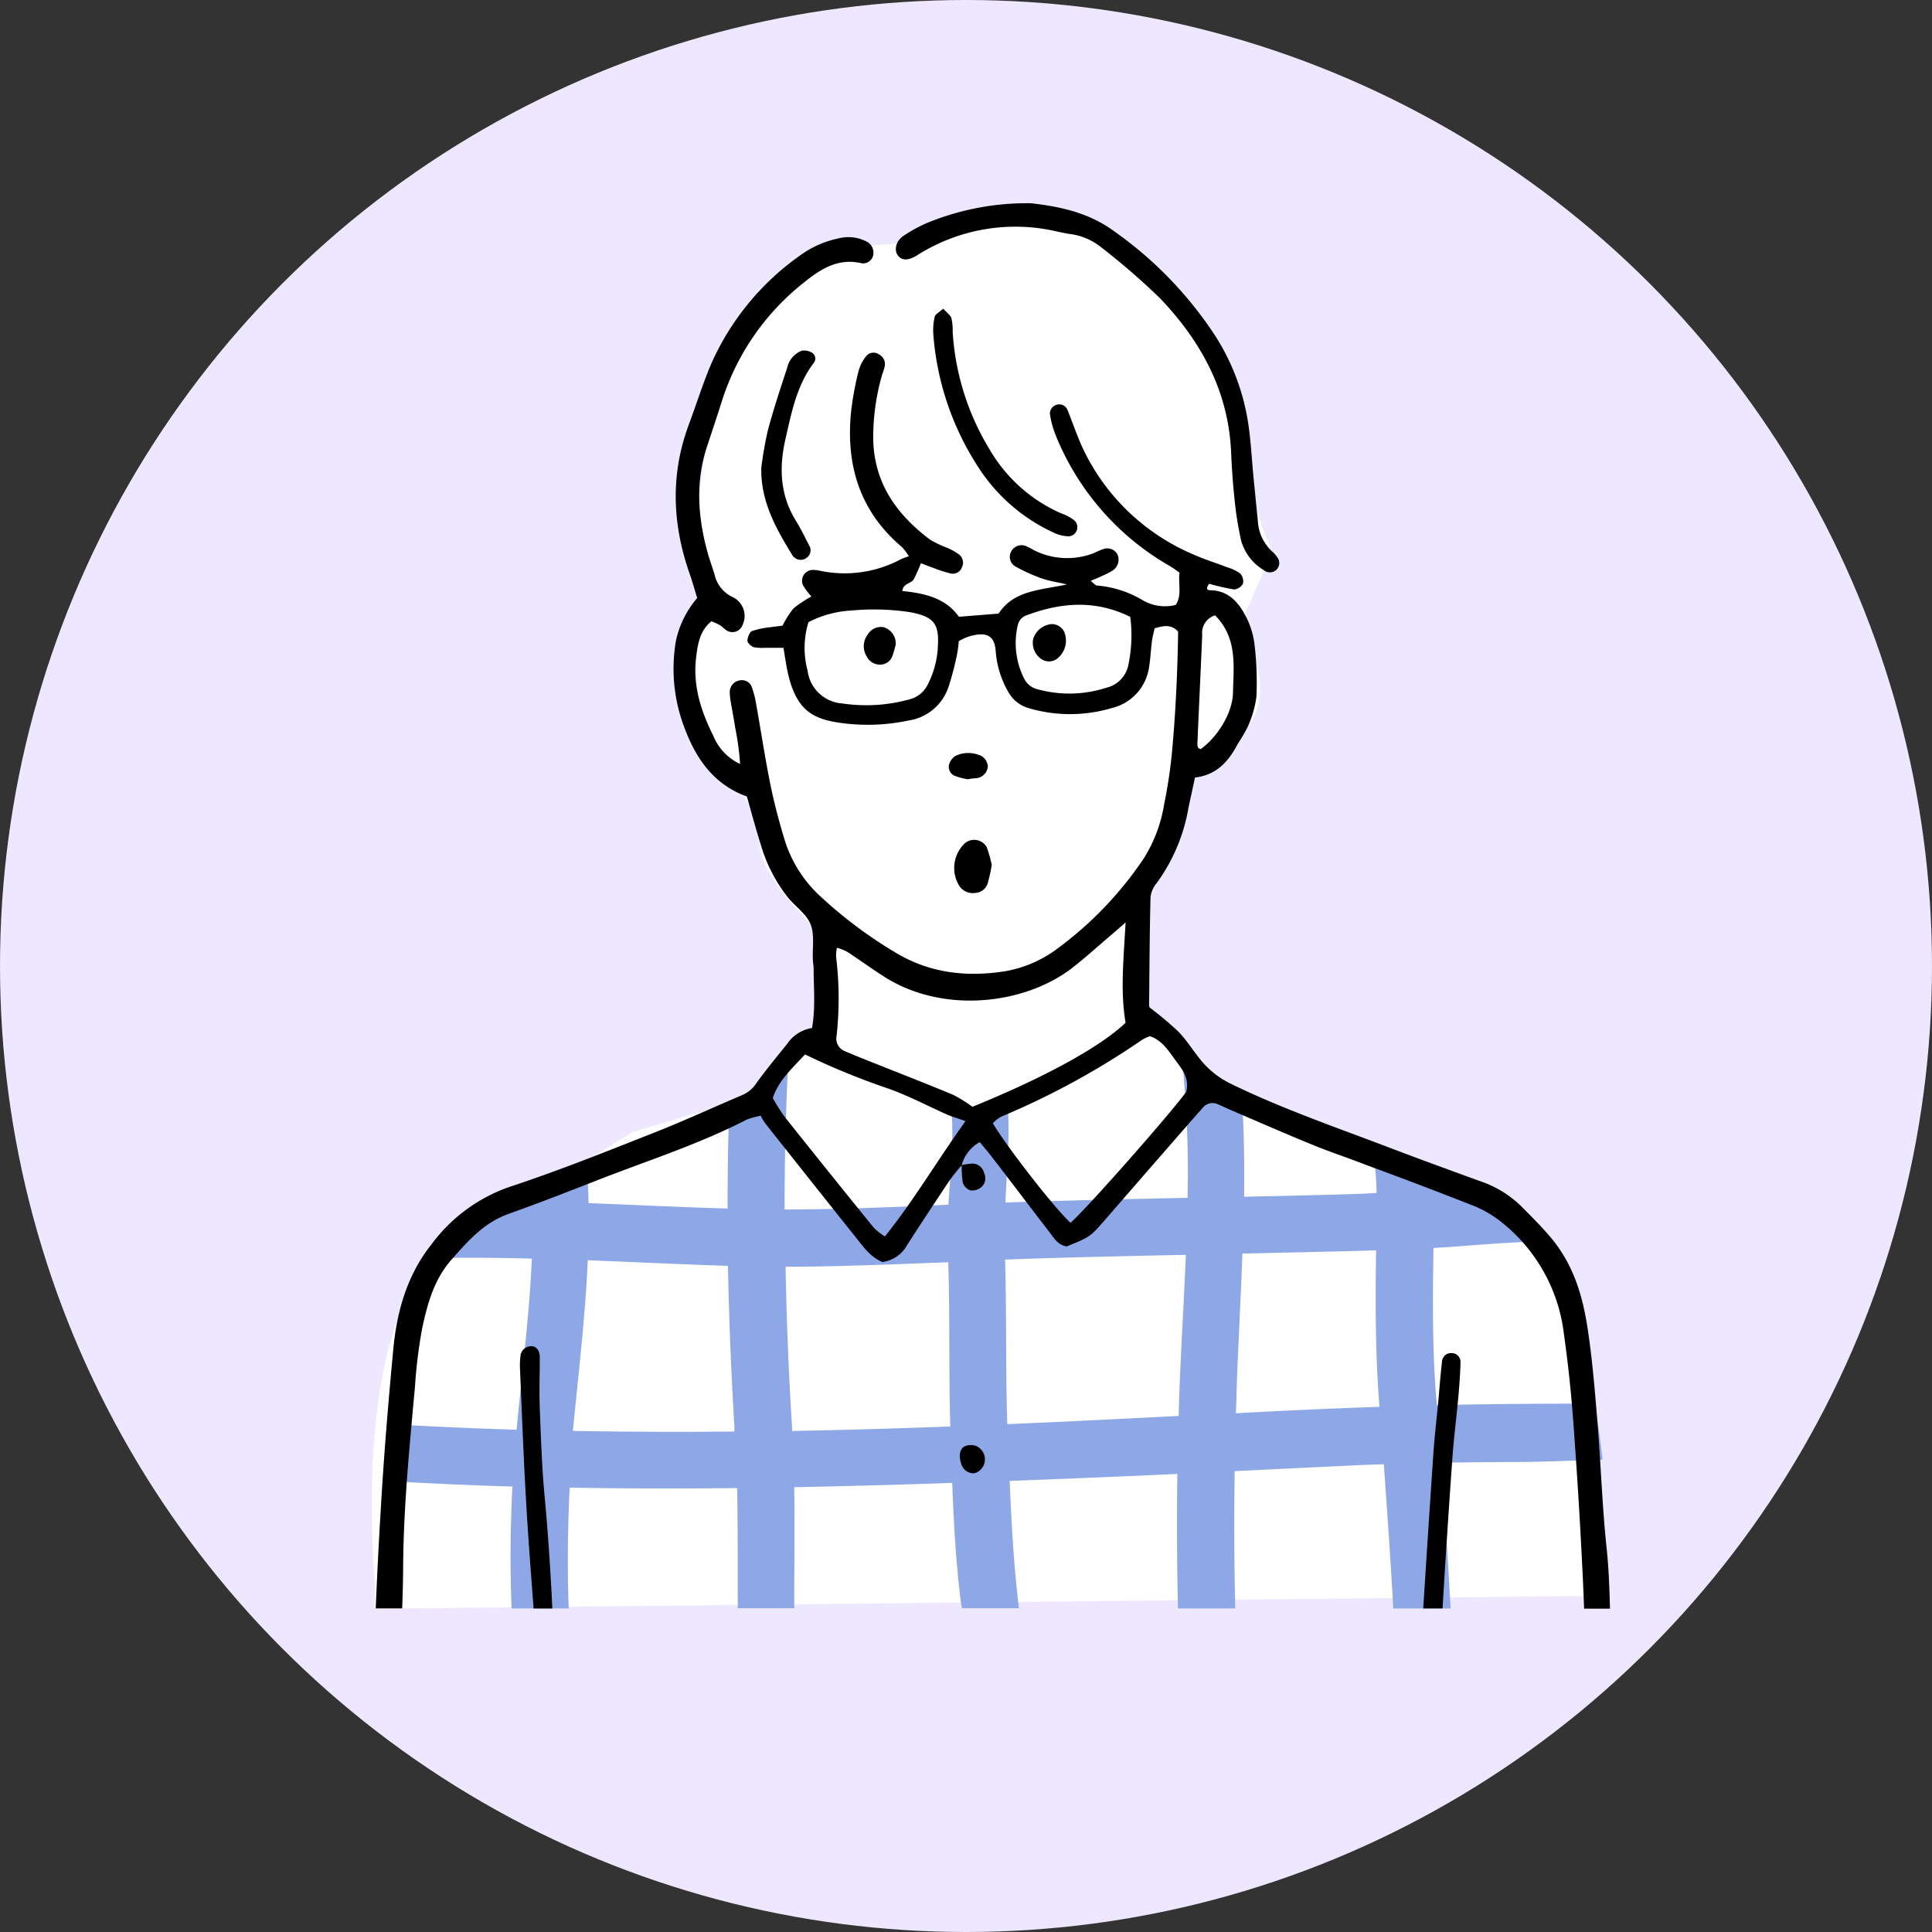<svg xmlns="http://www.w3.org/2000/svg" viewBox="0 0 300 300"><rect x="0" y="0" width="300" height="300" fill="#333333" stroke="none"/><g id="レイヤー_2" data-name="レイヤー 2"><g id="画像"><circle cx="150" cy="150" r="150" fill="#ede7ff"/></g><g id="文字"><path d="M58.21,245.8s-3.84-40.55,10.26-50.49S98.21,175.8,98.21,175.8l20.86-6.18,9.14-8.82v-15S117.8,136.26,118,131s-4.8-10.23-4.8-10.23-5,0-5-10v-20s-1-6.36,1.49-21.68,12.38-26.94,18.51-29.32,16-2,16-2,16.6-8.94,30,0c18,12,18.9,32.93,20,38a53.29,53.29,0,0,0,3.38,9.87L192.21,97.8s6.8,8.4,1.4,15.2-8.12,7.72-8.12,7.72l-6.87,18.6-2.41,14.48,4,6L189,171.46l43.18,16.34s13.09,5.52,14.21,17.84,1.79,42.16,1.79,42.16l-190,2Z" fill="#fff"/><path d="M88.46,231q13,.22,26,.06c.12,6.21.07,12.44.1,18.66h8.77c0-6.27.09-12.54,0-18.79q12.27-.24,24.53-.67c.22,5.92.55,11.87,1.24,17.69.07.56.16,1.16.26,1.77h8.86c-.8-6.55-1.16-13.17-1.44-19.77l2.21-.08q11.92-.45,23.83-1-.15,10.42.1,20.89h8.89q-.25-10.66-.09-21.32,9.08-.45,18.16-.88c1.66-.08,3.31-.14,5-.19.53,7.46,1.06,14.92,1.47,22.39h8.9c-.4-7.55-.92-15.09-1.48-22.63q5.53-.09,11.07-.11c4.66,0,9.34-.22,14-.37-.31-2.92-.72-5.82-1.27-8.69l-2.56,0c-7.28,0-14.61.06-21.92.24,0-.6-.09-1.19-.13-1.79-.56-7.57-.49-15.07-.37-22.63.94-.06,1.87-.1,2.81-.17,4.08-.3,8.21-.67,12.34-.78a36,36,0,0,0-9.61-8.55c-1.84.11-3.67.23-5.51.36,0-1.15-.1-2.3-.19-3.45a96.27,96.27,0,0,0-9.5-3.76,45.18,45.18,0,0,1,.83,7.81c-1.74.1-3.48.18-5.21.22q-7.68.21-15.37.37c.06-5.06,0-10.12-.32-15.16q-2.32-.9-4.59-1.92a12,12,0,0,1-4.62-3.21A168.34,168.34,0,0,1,184.4,186q-11.27.22-22.52.54c-1.92.05-3.84.12-5.77.19.25-5.08.73-10.21.36-15.22a9.25,9.25,0,0,1-2.82.78,8.94,8.94,0,0,1-6.06-1.22c.67,5.18,0,10.67-.32,16-8.47.37-17,.73-25.44.74,0-7.35.16-14.69.52-22-1.13,1.36-2.21,2.72-3.28,3.8a39.78,39.78,0,0,1-5.89,4q-.21,7-.2,14.05c-7.2-.21-14.4-.56-21.6-.84,0-1.57-.11-3.14-.22-4.72-2.94,1-5.83,2-8.59,3.25,0,.39.05.79.06,1.19l-2.54,0a35.42,35.42,0,0,0-11.62,8.79,4.18,4.18,0,0,0,.51,0c4.53-.07,9.07,0,13.6.1-.37,8.89-1.56,17.82-2.36,26.58q-10-.3-20.06-.9-.07,4.42-.14,8.85,9.78.58,19.55.87-.5,9.45-.13,18.93h8.87C88.08,243.52,88.15,237.27,88.46,231Zm103.6-16.35c.25-6.68.62-13.35.86-20l10.42-.23c3.45-.08,6.9-.16,10.34-.27-.11,7.43-.13,14.79.37,22.22l.15,2.08q-11.14.39-22.29,1C192,217.85,192,216.26,192.06,214.69ZM158.44,195.5c8.56-.29,17.13-.47,25.7-.65-.27,6.63-.68,13.26-.95,19.84-.07,1.72-.12,3.45-.17,5.18q-9.5.48-19,.94l-7.61.33c-.27-8.51-.09-17-.34-25.55Zm-11.2.45c.28,8.51.07,17,.32,25.55q-12.28.47-24.57.7l0-.6q-.79-12.43-1-24.9C130.37,196.69,138.8,196.31,147.24,196Zm-56-.26c7.27.28,14.53.64,21.8.87q.24,12.52,1,25c0,.24,0,.49,0,.73q-12.54.13-25.08-.1C89.8,213.42,90.88,204.55,91.27,195.69Z" fill="#8ea7e7"/><path d="M249.48,240.45c-.7-6.63-.91-13.32-1.46-20-.41-4.95-.81-9.93-1.6-14.83s-2.3-9.46-5.5-13.32c-1.46-1.77-3.12-3.38-4.71-5a16.76,16.76,0,0,0-6.5-3.93c-5-1.83-10-3.64-15-5.56-7.93-3-16-5.81-23.64-9.55a13.68,13.68,0,0,1-4.74-3.81c-1.15-1.42-2.11-3-3.38-4.29a52.71,52.71,0,0,0-4.43-3.71,1.58,1.58,0,0,1-.09-.36c.06-5.58.08-11.17.22-16.75a4.28,4.28,0,0,1,1-2.27,27.71,27.71,0,0,0,4.9-11.66c.32-1.52.66-3,1-4.67,3.35-.4,5.24-2.5,6.64-5.22a27.78,27.78,0,0,0,1.48-2.5,16.56,16.56,0,0,0,1.43-4.84,49.73,49.73,0,0,0-.33-8.36,12.69,12.69,0,0,0-1.5-4.44c-1.13-2.07-2.7-3.7-5.39-3.73-.72,0-.41-.64-.12-1a33.84,33.84,0,0,0,3.88.88,1.76,1.76,0,0,0,1.37-.91,1.78,1.78,0,0,0-.43-1.56,6,6,0,0,0-1.94-.94c-1.81-.7-3.68-1.28-5.44-2.07a33.39,33.39,0,0,1-17-16.3c-.94-2-1.59-4-2.43-6.06a1.37,1.37,0,0,0-1.44-.89,1.43,1.43,0,0,0-1.3,1.48,14.68,14.68,0,0,0,.83,3.14,41.11,41.11,0,0,0,17.85,20.51,17.16,17.16,0,0,1,1.44,1c-.21,1.76.41,3.49-.58,5a6.84,6.84,0,0,1-5-.65,16.57,16.57,0,0,0-7.21-2.36c-.28,0-.53-.36-1-.72.76-.33,1.28-.54,1.79-.78a11.77,11.77,0,0,0,1.62-.83,2,2,0,0,0,.72-2.55,1.79,1.79,0,0,0-2.21-.76c-.58.18-1.11.49-1.68.7a11.45,11.45,0,0,1-8.53-.3c-.56-.22-1.06-.59-1.62-.82a1.81,1.81,0,0,0-2.47.84,1.73,1.73,0,0,0,.65,2.24,27.48,27.48,0,0,0,3.94,1.81c1.2.43,2.48.63,4.09,1-4.16.91-8.26.9-10.59,4.53l-6.17.49c-2.08-2.94-5.38-3.65-8.79-4,.13-1.2,1.32-1.12,1.76-1.78A25.9,25.9,0,0,0,143,87.46c.69.26,1.25.49,1.82.68a21.16,21.16,0,0,0,2.76.9,1.5,1.5,0,0,0,1.78-.93,1.63,1.63,0,0,0-.42-2,9.67,9.67,0,0,0-1.89-1.06,16.31,16.31,0,0,1-2.63-1.25c-5.31-4-8.79-8.95-8.83-15.89a35.2,35.2,0,0,1,1.38-9.7,10.5,10.5,0,0,0,.42-1.39,1.7,1.7,0,0,0-.94-1.81,1.46,1.46,0,0,0-2,.36,6.11,6.11,0,0,0-1.13,2.23,50.08,50.08,0,0,0-1.14,6.08c-.9,8.36,1.23,15.64,7.85,21.25a8.6,8.6,0,0,1,1.1,1.45,10,10,0,0,0-1.2.44,18.58,18.58,0,0,1-12.73,1.78,4.88,4.88,0,0,0-1.08-.1,1.68,1.68,0,0,0-1.42,2.39,11.05,11.05,0,0,0,1.3,1.74,16.08,16.08,0,0,0-2.79,1.85,14.17,14.17,0,0,0-1.7,2.68c-.72.09-1.32.14-1.92.24a12.51,12.51,0,0,0-2.82.59c-.4.17-.69,1-.71,1.49,0,.33.53.84.92,1a6.62,6.62,0,0,0,1.79.11l2.88,0c.27,1.54.44,2.87.75,4.16,1.26,5.3,3.58,6.81,7.77,7.45a30.54,30.54,0,0,0,10.86-.31,7.77,7.77,0,0,0,6.3-5.36,46.16,46.16,0,0,0,1.28-4.92,19.42,19.42,0,0,0,.27-2.06A11.61,11.61,0,0,1,150,99a7.47,7.47,0,0,1,1.4-.4c2-.36,3,.29,3.2,2.34a14.87,14.87,0,0,0,2,6.56,5.26,5.26,0,0,0,3.06,2.44,22.74,22.74,0,0,0,13,0,7.62,7.62,0,0,0,5.77-6.38c.22-1.32.27-2.67.44-4,.09-.69.29-1.37.42-2,1.37-.38,2.53-.68,3.65.51-.1,6.35-.39,12.78-1,19.19-.26,2.54-.65,5.07-1.16,7.56a22.5,22.5,0,0,1-3.18,8.48,56.32,56.32,0,0,1-13.29,13.91,18.9,18.9,0,0,1-8.28,3.61c-5.94.93-11.64.29-16.9-2.86a69.08,69.08,0,0,1-11.66-8.7,19.78,19.78,0,0,1-5.62-8.81c-.89-2.9-1.66-5.84-2.26-8.81-.84-4.17-1.47-8.38-2.22-12.56a13.82,13.82,0,0,0-.65-2.45,1.64,1.64,0,0,0-1.75-1,1.84,1.84,0,0,0-1.65,1.67,7.76,7.76,0,0,0,.11,1.44c.24,1.44.52,2.87.74,4.31a41.67,41.67,0,0,1,.75,5.58,8.21,8.21,0,0,1-4.12-4.29c-1.93-3.86-3.26-7.88-2.71-12.26.26-2,.53-4.12,2.38-5.61a12,12,0,0,1,1.31.6c.41.25.73.65,1.14.88a1.68,1.68,0,0,0,2.39-.92,3.24,3.24,0,0,0-1.56-4.32,5.11,5.11,0,0,1-2.81-3.56c-.36-1.16-.78-2.3-1.1-3.47-1.49-5.5-1.87-11,0-16.51.77-2.31,1.53-4.61,2.27-6.93a38.1,38.1,0,0,1,12.66-18.32c2.61-2.11,5.3-3.88,8.94-3.06a1.58,1.58,0,0,0,1.89-1.3,1.94,1.94,0,0,0-1.11-2.09,6.16,6.16,0,0,0-4.26-.46,15.46,15.46,0,0,0-6,2.66,40.81,40.81,0,0,0-13.87,17c-1.26,3-2.24,6.16-3.39,9.23-2.89,7.74-2.59,15.46.11,23.18.44,1.25.79,2.53,1.18,3.78a15.15,15.15,0,0,0-3.28,6.52,25.59,25.59,0,0,0,1.3,13.62c1.8,4.83,4.56,8.82,9.69,10.68.71,2.47,1.36,4.93,2.13,7.36a23.93,23.93,0,0,0,4.3,8.38c1.16,1.38,2.84,2.54,3.47,4.12s.27,3.59.35,5.41c0,.48.12,1,.12,1.45,0,3,.31,6.05-.25,9.23a5.75,5.75,0,0,0-3.89,2.5c-1.61,2-3.22,3.95-4.71,6a4.9,4.9,0,0,1-2.12,1.86c-4.7,2-9.33,4.14-14.07,6-7.35,2.9-14.69,5.84-22.18,8.31a25.41,25.41,0,0,0-12.11,8.91c-3.76,4.72-5.37,10.32-5.93,16.2-.81,8.58-1.52,17.17-2,25.77-.3,4.86-.53,9.71-.74,14.57h4.11c.08-2.16.14-4.31.15-6.47.06-9.38,1-18.68,1.84-28a77.42,77.42,0,0,1,1.11-9c.81-3.79,1.84-7.57,4.5-10.61s5.11-5.83,9-7.21c4.57-1.63,9.1-3.39,13.62-5.16,7.8-3.06,15.81-5.59,23.28-9.45a12.54,12.54,0,0,1,2.17-.59,9.42,9.42,0,0,0,.68,1.14q7,8.86,14.06,17.7c1.21,1.52,2.33,3.12,4.15,3.86a5.1,5.1,0,0,0,3.84-2.62q3.26-5.06,6.61-10.06a29.69,29.69,0,0,1,2-2.47l-.13.12a5.76,5.76,0,0,1,2.81-3.58c.64.78,1.2,1.42,1.71,2.09,3,3.86,5.89,7.73,8.87,11.57.8,1,1.43,2.32,2.93,2.53,3.62-1.48,3.61-1.48,5.83-4q6.81-7.84,13.65-15.68l1.69-1.91a1.93,1.93,0,0,1,2.33-.46c.68.27,1.32.61,2,.89,4.24,1.82,8.47,3.67,12.74,5.42,2.69,1.1,5.46,2,8.18,3.07,5.46,2,10.92,4.08,16.35,6.21a17.44,17.44,0,0,1,4.14,2.24,26.07,26.07,0,0,1,10.28,17.79q.94,6.67,1.44,13.39.84,11.25,1.4,22.53c.12,2.26.21,4.51.3,6.76H250C249.91,246.66,249.81,243.55,249.48,240.45ZM185.94,115.23c.24-5.54.5-11.08.74-16.62a2.84,2.84,0,0,1,2-3.06c3.51,3.55,2.86,7.89,2.78,12-.06,3.1-2.33,6.83-5,8.76C185.86,116.22,185.92,115.68,185.94,115.23Zm-40.31-14.77a14.32,14.32,0,0,1-1.62,5.93,4.35,4.35,0,0,1-2.76,2.2,25.2,25.2,0,0,1-10.47.64,5.83,5.83,0,0,1-5.38-5.11,13.55,13.55,0,0,1,.14-7.51,16.35,16.35,0,0,1,6.7-1.81,37.28,37.28,0,0,1,9.08.26C145,95.76,145.86,96.8,145.63,100.46ZM175.26,103a4.58,4.58,0,0,1-3.49,3.8A18.69,18.69,0,0,1,161,107a3.13,3.13,0,0,1-1.93-1.55,12.2,12.2,0,0,1-1-8.49,2.09,2.09,0,0,1,1.1-1.33c5.4-2.06,10.79-2.58,16.34.16A22.35,22.35,0,0,1,175.26,103Zm-37.85,89a10,10,0,0,1-1.71-1.34q-7-8.62-13.92-17.32A29.87,29.87,0,0,1,120,170.5c.91-2.75,3-4.59,5-6.77a111.9,111.9,0,0,0,13.1,5.36c3.07,1.11,6,2.66,9,4,.77.33,1.59.55,2.82,1C145.61,180.09,142,186.25,137.41,192ZM151,171.86a22.49,22.49,0,0,0-3-1.86c-4.36-1.81-8.76-3.52-13.14-5.27-1.24-.49-2.49-1-3.7-1.52a2.08,2.08,0,0,1-1.25-2.38,53.53,53.53,0,0,0-.09-12.33,9.42,9.42,0,0,1,.13-1.34,8.61,8.61,0,0,1,1.6.63c1.92,1.26,3.79,2.62,5.73,3.86,9.19,5.87,21.83,4.31,29.16-1.31,2-1.55,3.89-3.27,5.83-4.92.63-.53,1.25-1.08,2.51-2.18-.3,5.7-.84,10.64,0,15.57C170.87,162.55,162.31,167.26,151,171.86Zm33.23-2.38c-1.91,2.79-15.62,18.37-18,20.39-2.34-2.09-9.82-11.68-12.06-15.45a5.16,5.16,0,0,1,1.24-1,121.64,121.64,0,0,0,22-12,8.33,8.33,0,0,1,1.13-.52c1.91.61,2.94,2.32,4.06,3.84C183.54,166,184.7,167.4,184.22,169.48Z" fill-rule="evenodd"/><path d="M160.12,31.56c3.6.43,8.52,1.18,12.7,4.22A60.17,60.17,0,0,1,188.7,52.14a35,35,0,0,1,5.11,13.52c.42,2.75.56,5.55.82,8.32.23,2.29.45,4.59.69,6.88a6.84,6.84,0,0,0,2.27,4.81,4.65,4.65,0,0,1,.71.82,1.46,1.46,0,0,1-.12,2,1.5,1.5,0,0,1-2,0A7.79,7.79,0,0,1,192.74,84a50.22,50.22,0,0,1-1-6.09c-.28-2.54-.46-5.08-.57-7.63-.4-9.49-4.64-17.25-11-23.92a108.23,108.23,0,0,0-9.06-7.87,9.77,9.77,0,0,0-5-2.16c-.71-.1-1.43-.26-2.14-.42a28.42,28.42,0,0,0-21.62,3.77c-1.31.8-2.31.8-2.92,0s-.38-2.25.91-3.09a22.11,22.11,0,0,1,3.83-2.06A40.8,40.8,0,0,1,160.12,31.56Z" fill-rule="evenodd"/><path d="M225.53,226.35c.23-3.14.63-6.27.92-9.42.16-1.81.29-3.62.34-5.44a1.36,1.36,0,0,0-1.39-1.38,1.39,1.39,0,0,0-1.48,1.3c-.25,2.05-.39,4.11-.58,6.16-.26,2.78-.6,5.55-.78,8.34q-.81,11.93-1.56,23.85H224Q224.7,238,225.53,226.35Z" fill-rule="evenodd"/><path d="M84.59,232.59c-.44-4.59-.59-9.2-.77-13.81-.11-2.67,0-5.34,0-8,0-1.1-.57-1.78-1.38-1.75a1.68,1.68,0,0,0-1.63,1.62,11,11,0,0,0-.07,1.81c.31,7.16.57,14.31,1,21.46.31,5.29.72,10.57,1.12,15.85h2.91C85.49,244,85.12,238.3,84.59,232.59Z" fill-rule="evenodd"/><path d="M146.47,47.93c.54.61,1.09,1,1.26,1.45a8.49,8.49,0,0,1,.2,2.15,39.74,39.74,0,0,0,5.7,18.2,24,24,0,0,0,11.19,10,6.89,6.89,0,0,1,1.91,1,1.42,1.42,0,0,1-.82,2.55,5.85,5.85,0,0,1-2.4-.62A27.63,27.63,0,0,1,151.88,72.5a43.79,43.79,0,0,1-6.94-20.42,9.52,9.52,0,0,1,.19-2.87C145.24,48.76,145.9,48.45,146.47,47.93Z" fill-rule="evenodd"/><path d="M118.22,72.59a57.7,57.7,0,0,1,1-5.71c.87-3.27,1.93-6.49,3-9.72a3.72,3.72,0,0,1,2.24-2.69,2.25,2.25,0,0,1,1.64.31,1.07,1.07,0,0,1,.24,1.6c-2.65,3.51-3.44,7.73-4.38,11.83-1,4.34-.85,8.67,1.63,12.65.76,1.23,1.39,2.55,2.06,3.84a1.43,1.43,0,0,1-.41,1.93,1.53,1.53,0,0,1-2.23-.46C120.45,82,118.07,77.75,118.22,72.59Z" fill-rule="evenodd"/><path d="M154,134.3a26.14,26.14,0,0,1-.63,2.86,2.13,2.13,0,0,1-1.88,1.49,2.54,2.54,0,0,1-2.52-1.07,5.29,5.29,0,0,1,.83-6.62,2.24,2.24,0,0,1,3.42.59A18.92,18.92,0,0,1,154,134.3Z" fill-rule="evenodd"/><path d="M150.28,121a10,10,0,0,1-1.92-.49,1.51,1.51,0,0,1-1-1.75,2.38,2.38,0,0,1,1-1.38,4.59,4.59,0,0,1,3.53-.19,2,2,0,0,1,1.5,1.82,2,2,0,0,1-1.54,1.79C151.42,120.86,150.94,120.87,150.28,121Z" fill-rule="evenodd"/><path d="M152.93,226.78a2.21,2.21,0,0,1-1.69,2,2,2,0,0,1-1.92-1.31,3.21,3.21,0,0,1-.12-.33c-.33-1.15-.16-2.19.61-2.56a2.35,2.35,0,0,1,1.67-.08A2.26,2.26,0,0,1,152.93,226.78Z" fill-rule="evenodd"/><path d="M149.21,180.93a13.55,13.55,0,0,1,1.76-.25,1.88,1.88,0,0,1,1.84,1.46,1.84,1.84,0,0,1-.53,2.28,2.21,2.21,0,0,1-1.61.42,1.94,1.94,0,0,1-1.17-1.19,15.71,15.71,0,0,1-.16-2.84Z" fill-rule="evenodd"/><path d="M139.08,100.09a16.15,16.15,0,0,1-.5,1.75,2,2,0,0,1-2,1.36,2.26,2.26,0,0,1-2-1.27,3,3,0,0,1,.16-3.4,2.37,2.37,0,0,1,2.45-1.14A2.6,2.6,0,0,1,139.08,100.09Z" fill-rule="evenodd"/><path d="M163.28,96.91a2.12,2.12,0,0,1,2,1.28,3.56,3.56,0,0,1-1.21,4.15,2.1,2.1,0,0,1-2.36,0,3.05,3.05,0,0,1-1.28-3.13A3.3,3.3,0,0,1,163.28,96.91Z" fill-rule="evenodd"/></g></g></svg>